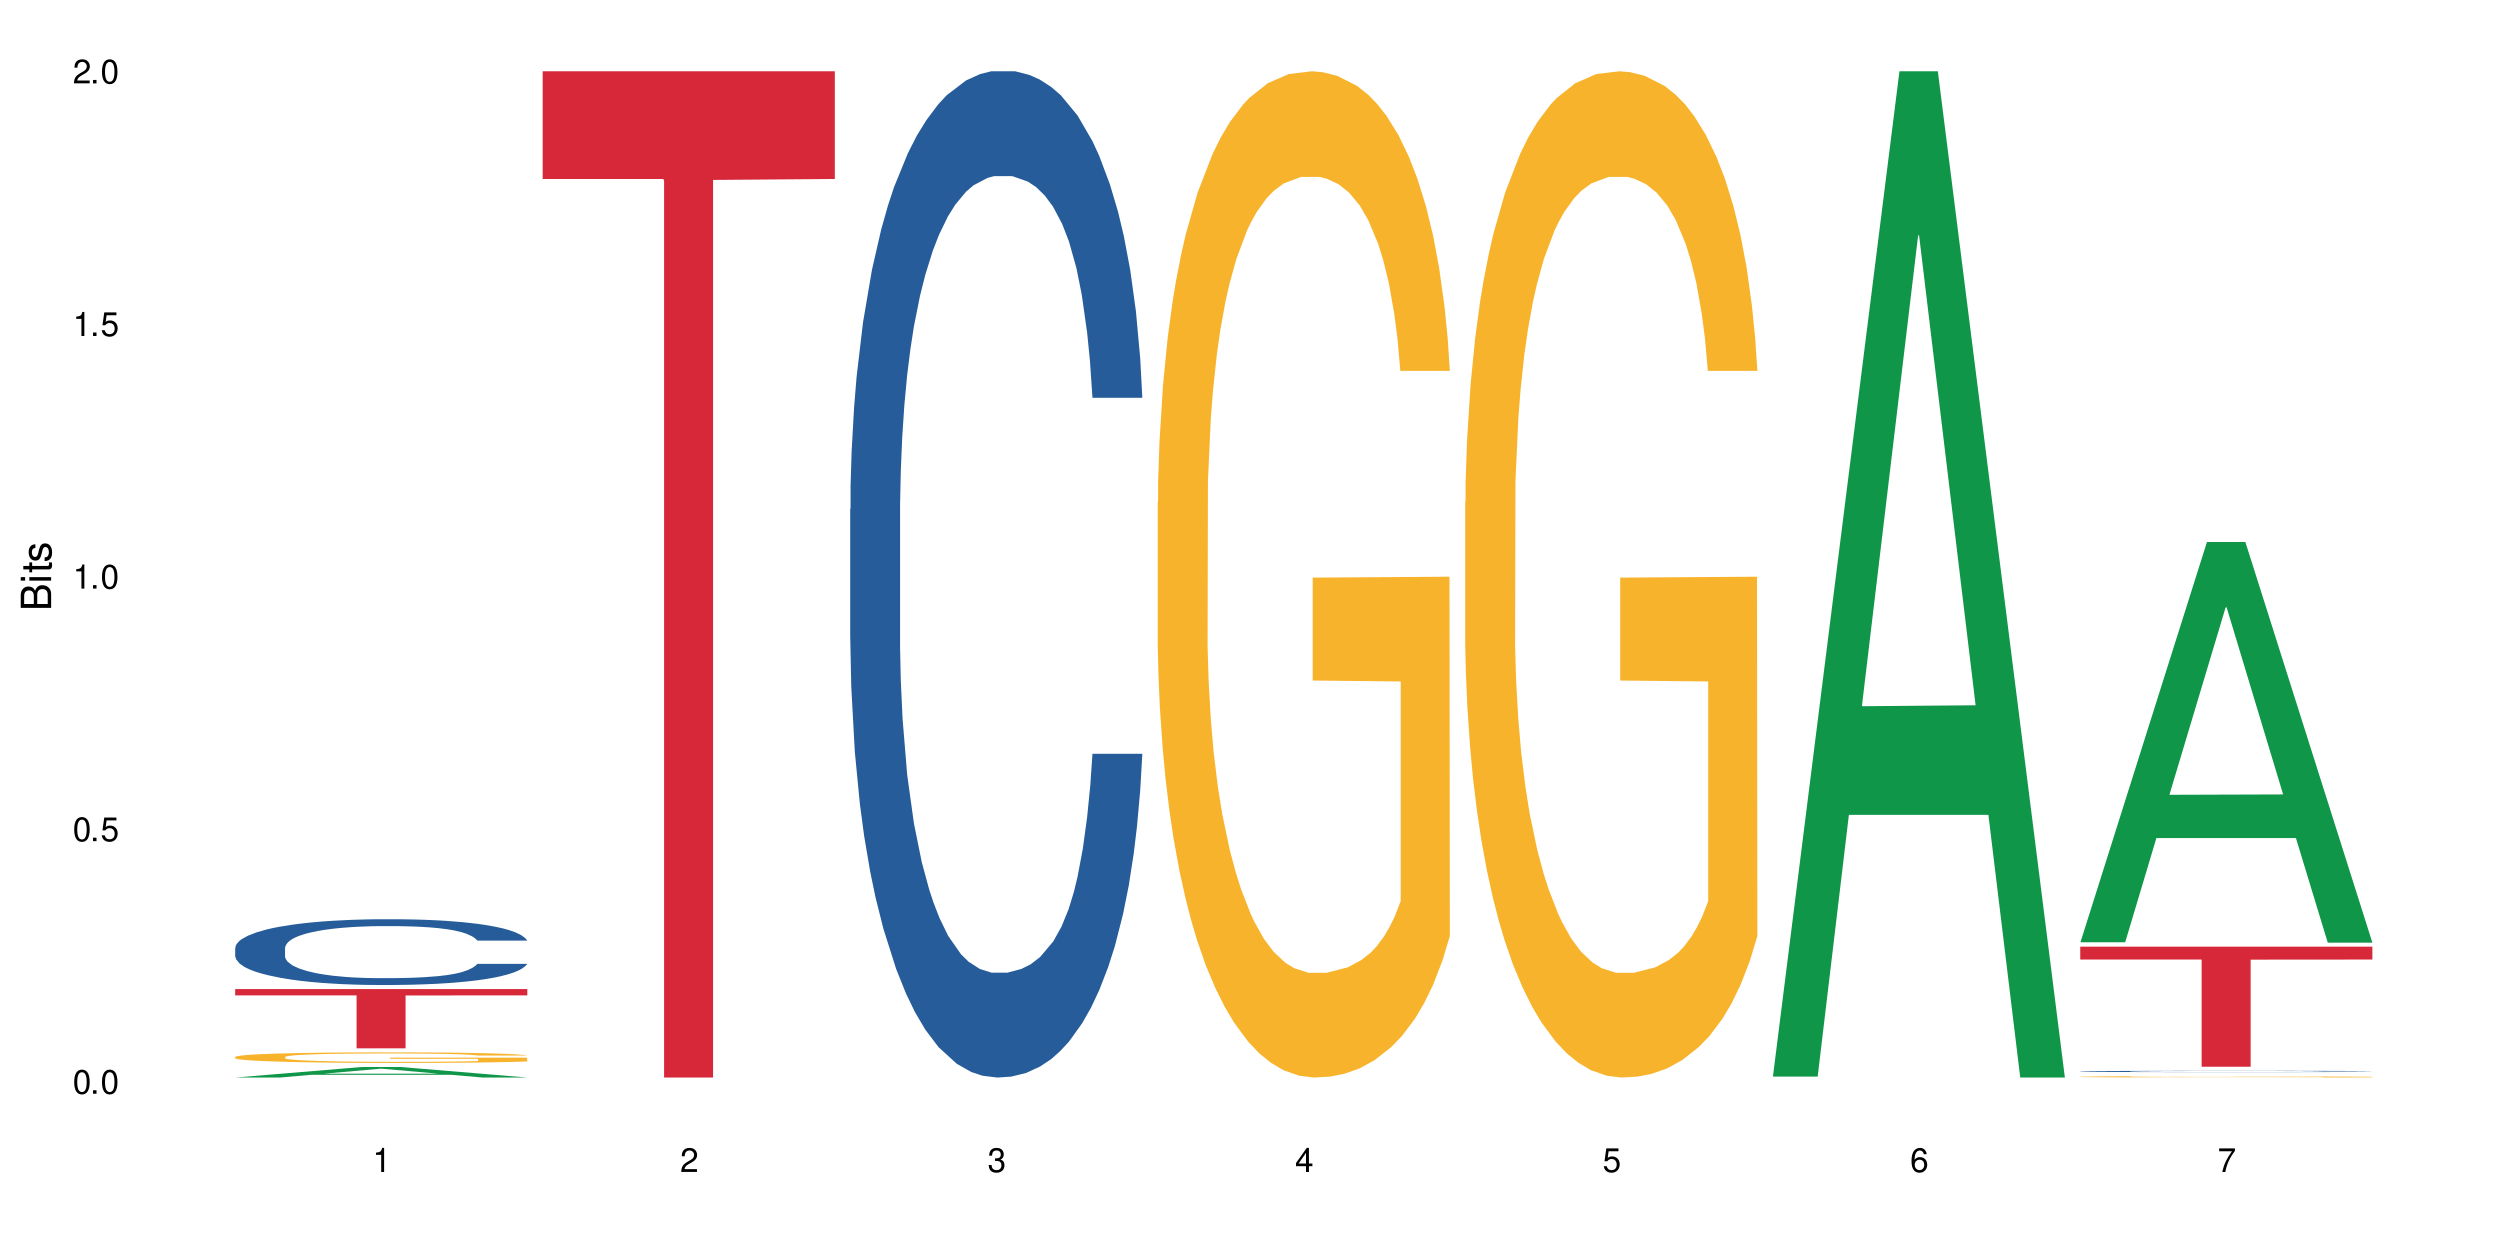 <?xml version="1.0" encoding="UTF-8"?>
<svg xmlns="http://www.w3.org/2000/svg" xmlns:xlink="http://www.w3.org/1999/xlink" width="720" height="360" viewBox="0 0 720 360">
<defs>
<g>
<g id="glyph-0-0">
</g>
<g id="glyph-0-1">
<path d="M 2.641 -6.938 C 2 -6.938 1.422 -6.656 1.078 -6.172 C 0.641 -5.562 0.406 -4.641 0.406 -3.359 C 0.406 -1.016 1.188 0.219 2.641 0.219 C 4.078 0.219 4.859 -1.016 4.859 -3.297 C 4.859 -4.641 4.656 -5.547 4.203 -6.172 C 3.844 -6.656 3.281 -6.938 2.641 -6.938 Z M 2.641 -6.188 C 3.547 -6.188 4 -5.25 4 -3.375 C 4 -1.406 3.562 -0.484 2.625 -0.484 C 1.734 -0.484 1.281 -1.438 1.281 -3.344 C 1.281 -5.25 1.734 -6.188 2.641 -6.188 Z M 2.641 -6.188 "/>
</g>
<g id="glyph-0-2">
<path d="M 1.828 -1 L 0.828 -1 L 0.828 0 L 1.828 0 Z M 1.828 -1 "/>
</g>
<g id="glyph-0-3">
<path d="M 4.562 -6.797 L 1.062 -6.797 L 0.547 -3.094 L 1.328 -3.094 C 1.719 -3.562 2.047 -3.734 2.578 -3.734 C 3.484 -3.734 4.062 -3.109 4.062 -2.094 C 4.062 -1.125 3.484 -0.531 2.578 -0.531 C 1.828 -0.531 1.375 -0.906 1.188 -1.672 L 0.328 -1.672 C 0.453 -1.109 0.547 -0.844 0.75 -0.594 C 1.125 -0.078 1.828 0.219 2.594 0.219 C 3.969 0.219 4.922 -0.781 4.922 -2.219 C 4.922 -3.562 4.031 -4.484 2.719 -4.484 C 2.25 -4.484 1.859 -4.359 1.469 -4.062 L 1.734 -5.969 L 4.562 -5.969 Z M 4.562 -6.797 "/>
</g>
<g id="glyph-0-4">
<path d="M 2.484 -4.938 L 2.484 0 L 3.328 0 L 3.328 -6.938 L 2.766 -6.938 C 2.469 -5.875 2.281 -5.734 0.984 -5.562 L 0.984 -4.938 Z M 2.484 -4.938 "/>
</g>
<g id="glyph-0-5">
<path d="M 4.859 -0.828 L 1.281 -0.828 C 1.359 -1.406 1.672 -1.781 2.5 -2.281 L 3.469 -2.828 C 4.406 -3.344 4.906 -4.062 4.906 -4.906 C 4.906 -5.484 4.672 -6.031 4.266 -6.406 C 3.859 -6.766 3.375 -6.938 2.719 -6.938 C 1.859 -6.938 1.219 -6.625 0.844 -6.031 C 0.609 -5.672 0.5 -5.234 0.484 -4.531 L 1.328 -4.531 C 1.359 -5.016 1.406 -5.281 1.531 -5.516 C 1.75 -5.938 2.188 -6.203 2.703 -6.203 C 3.469 -6.203 4.031 -5.641 4.031 -4.891 C 4.031 -4.344 3.719 -3.859 3.125 -3.516 L 2.234 -3 C 0.812 -2.172 0.406 -1.531 0.328 -0.016 L 4.859 -0.016 Z M 4.859 -0.828 "/>
</g>
<g id="glyph-0-6">
<path d="M 2.125 -3.188 L 2.578 -3.188 C 3.5 -3.188 3.984 -2.766 3.984 -1.922 C 3.984 -1.062 3.469 -0.531 2.594 -0.531 C 1.656 -0.531 1.203 -1 1.156 -2.016 L 0.312 -2.016 C 0.344 -1.453 0.438 -1.094 0.609 -0.781 C 0.953 -0.109 1.625 0.219 2.547 0.219 C 3.953 0.219 4.859 -0.625 4.859 -1.938 C 4.859 -2.828 4.516 -3.297 3.703 -3.594 C 4.344 -3.844 4.656 -4.328 4.656 -5.031 C 4.656 -6.219 3.875 -6.938 2.578 -6.938 C 1.203 -6.938 0.484 -6.172 0.453 -4.703 L 1.297 -4.703 C 1.312 -5.125 1.344 -5.359 1.453 -5.578 C 1.641 -5.969 2.062 -6.203 2.594 -6.203 C 3.344 -6.203 3.797 -5.75 3.797 -5 C 3.797 -4.516 3.609 -4.219 3.25 -4.047 C 3.016 -3.953 2.703 -3.922 2.125 -3.906 Z M 2.125 -3.188 "/>
</g>
<g id="glyph-0-7">
<path d="M 3.141 -1.672 L 3.141 0 L 3.984 0 L 3.984 -1.672 L 4.984 -1.672 L 4.984 -2.438 L 3.984 -2.438 L 3.984 -6.938 L 3.359 -6.938 L 0.266 -2.578 L 0.266 -1.672 Z M 3.141 -2.438 L 1 -2.438 L 3.141 -5.5 Z M 3.141 -2.438 "/>
</g>
<g id="glyph-0-8">
<path d="M 4.781 -5.125 C 4.609 -6.266 3.891 -6.938 2.844 -6.938 C 2.094 -6.938 1.422 -6.578 1.031 -5.953 C 0.594 -5.266 0.406 -4.422 0.406 -3.172 C 0.406 -2 0.578 -1.25 0.984 -0.641 C 1.359 -0.078 1.953 0.219 2.703 0.219 C 3.984 0.219 4.922 -0.75 4.922 -2.094 C 4.922 -3.375 4.062 -4.281 2.844 -4.281 C 2.172 -4.281 1.641 -4.031 1.281 -3.516 C 1.281 -5.234 1.828 -6.188 2.797 -6.188 C 3.391 -6.188 3.797 -5.797 3.938 -5.125 Z M 2.734 -3.531 C 3.547 -3.531 4.062 -2.953 4.062 -2.031 C 4.062 -1.156 3.484 -0.531 2.703 -0.531 C 1.922 -0.531 1.328 -1.188 1.328 -2.078 C 1.328 -2.938 1.906 -3.531 2.734 -3.531 Z M 2.734 -3.531 "/>
</g>
<g id="glyph-0-9">
<path d="M 4.984 -6.797 L 0.438 -6.797 L 0.438 -5.969 L 4.109 -5.969 C 2.5 -3.656 1.828 -2.234 1.328 0 L 2.219 0 C 2.594 -2.172 3.453 -4.047 4.984 -6.094 Z M 4.984 -6.797 "/>
</g>
<g id="glyph-1-0">
</g>
<g id="glyph-1-1">
<path d="M 0 -0.953 L 0 -4.891 C 0 -5.719 -0.234 -6.344 -0.734 -6.797 C -1.188 -7.234 -1.812 -7.469 -2.5 -7.469 C -3.547 -7.469 -4.188 -7 -4.625 -5.875 C -4.984 -6.688 -5.625 -7.094 -6.531 -7.094 C -7.172 -7.094 -7.734 -6.859 -8.141 -6.391 C -8.562 -5.922 -8.75 -5.344 -8.75 -4.5 L -8.75 -0.953 Z M -4.984 -2.062 L -7.766 -2.062 L -7.766 -4.219 C -7.766 -4.844 -7.688 -5.203 -7.453 -5.5 C -7.219 -5.812 -6.859 -5.969 -6.375 -5.969 C -5.891 -5.969 -5.531 -5.812 -5.297 -5.5 C -5.062 -5.203 -4.984 -4.844 -4.984 -4.219 Z M -0.984 -2.062 L -4 -2.062 L -4 -4.781 C -4 -5.766 -3.438 -6.359 -2.484 -6.359 C -1.547 -6.359 -0.984 -5.766 -0.984 -4.781 Z M -0.984 -2.062 "/>
</g>
<g id="glyph-1-2">
<path d="M -6.281 -1.797 L -6.281 -0.797 L 0 -0.797 L 0 -1.797 Z M -8.75 -1.797 L -8.75 -0.797 L -7.484 -0.797 L -7.484 -1.797 Z M -8.75 -1.797 "/>
</g>
<g id="glyph-1-3">
<path d="M -6.281 -3.047 L -6.281 -2.016 L -8.016 -2.016 L -8.016 -1.016 L -6.281 -1.016 L -6.281 -0.172 L -5.469 -0.172 L -5.469 -1.016 L -0.719 -1.016 C -0.078 -1.016 0.281 -1.453 0.281 -2.234 C 0.281 -2.5 0.25 -2.719 0.188 -3.047 L -0.641 -3.047 C -0.609 -2.906 -0.594 -2.766 -0.594 -2.562 C -0.594 -2.141 -0.719 -2.016 -1.156 -2.016 L -5.469 -2.016 L -5.469 -3.047 Z M -6.281 -3.047 "/>
</g>
<g id="glyph-1-4">
<path d="M -4.531 -5.25 C -5.766 -5.25 -6.469 -4.422 -6.469 -2.969 C -6.469 -1.516 -5.719 -0.562 -4.547 -0.562 C -3.562 -0.562 -3.094 -1.062 -2.734 -2.562 L -2.516 -3.484 C -2.344 -4.188 -2.094 -4.469 -1.641 -4.469 C -1.047 -4.469 -0.641 -3.875 -0.641 -3 C -0.641 -2.453 -0.797 -2 -1.062 -1.75 C -1.25 -1.594 -1.422 -1.531 -1.875 -1.469 L -1.875 -0.406 C -0.422 -0.453 0.281 -1.266 0.281 -2.922 C 0.281 -4.5 -0.5 -5.516 -1.719 -5.516 C -2.656 -5.516 -3.172 -4.984 -3.469 -3.734 L -3.703 -2.766 C -3.891 -1.953 -4.156 -1.609 -4.594 -1.609 C -5.188 -1.609 -5.547 -2.125 -5.547 -2.938 C -5.547 -3.75 -5.203 -4.172 -4.531 -4.203 Z M -4.531 -5.25 "/>
</g>
</g>
</defs>
<rect x="-72" y="-36" width="864" height="432" fill="rgb(100%, 100%, 100%)" fill-opacity="1"/>
<path fill-rule="nonzero" fill="rgb(6.275%, 58.824%, 28.235%)" fill-opacity="1" d="M 67.73 310.328 L 67.82 310.328 L 104.227 307.289 L 115.281 307.289 L 151.867 310.332 L 139.012 310.332 L 129.844 309.539 L 89.664 309.539 L 80.676 310.328 L 67.73 310.328 L 93.527 309.211 L 126.156 309.207 L 109.887 307.785 L 109.707 307.785 L 109.527 307.793 L 93.438 309.207 L 93.527 309.211 Z M 67.73 310.328 "/>
<path fill-rule="nonzero" fill="rgb(14.51%, 36.078%, 60%)" fill-opacity="1" d="M 67.73 272.988 L 67.832 272.969 L 67.832 272.555 L 68.141 271.898 L 68.859 271.066 L 69.578 270.496 L 71.426 269.473 L 73.988 268.488 L 76.656 267.727 L 78.605 267.273 L 80.352 266.93 L 84.352 266.289 L 86.918 265.961 L 89.688 265.664 L 93.074 265.371 L 95.535 265.199 L 101.078 264.922 L 105.18 264.801 L 108.363 264.746 L 115.238 264.746 L 119.34 264.816 L 122.316 264.902 L 125.598 265.043 L 128.371 265.199 L 133.191 265.578 L 137.5 266.062 L 139.449 266.34 L 142.527 266.875 L 144.891 267.395 L 146.531 267.848 L 148.379 268.488 L 150.02 269.266 L 151.25 270.148 L 151.867 270.895 L 137.5 270.895 L 136.785 270.199 L 135.961 269.664 L 134.422 268.953 L 132.883 268.453 L 130.73 267.949 L 128.781 267.621 L 126.113 267.293 L 123.754 267.086 L 121.289 266.93 L 118.93 266.824 L 114.414 266.723 L 109.184 266.723 L 107.234 266.754 L 103.23 266.895 L 101.078 267.016 L 98 267.258 L 95.844 267.484 L 93.281 267.828 L 91.535 268.125 L 89.379 268.574 L 87.84 268.973 L 86.098 269.543 L 85.07 269.977 L 84.148 270.461 L 83.328 271.031 L 82.711 271.637 L 82.301 272.277 L 82.094 272.902 L 82.094 275.586 L 82.301 276.207 L 82.812 276.934 L 84.148 277.992 L 86.098 278.906 L 88.355 279.637 L 90.508 280.152 L 91.742 280.398 L 93.383 280.672 L 95.945 281.02 L 99.641 281.367 L 101.797 281.504 L 105.078 281.645 L 108.465 281.711 L 112.98 281.711 L 116.98 281.645 L 119.648 281.555 L 122.418 281.418 L 126.215 281.125 L 128.574 280.848 L 130.629 280.52 L 132.168 280.188 L 133.191 279.91 L 134.73 279.375 L 135.961 278.785 L 136.887 278.18 L 137.5 277.594 L 151.867 277.594 L 151.25 278.285 L 150.328 278.961 L 149.402 279.461 L 147.969 280.066 L 146.324 280.605 L 143.965 281.211 L 142.016 281.609 L 139.449 282.043 L 137.09 282.371 L 134.527 282.664 L 130.73 283.012 L 128.266 283.184 L 125.598 283.34 L 122.418 283.477 L 118.418 283.598 L 114.109 283.668 L 110.105 283.688 L 105.797 283.652 L 102.617 283.582 L 98.41 283.426 L 93.176 283.113 L 89.379 282.785 L 86.406 282.457 L 83.84 282.109 L 80.969 281.645 L 77.273 280.883 L 75.016 280.293 L 73.477 279.809 L 71.734 279.133 L 70.5 278.527 L 69.066 277.559 L 68.039 276.328 L 67.73 275.375 Z M 67.73 272.988 "/>
<path fill-rule="nonzero" fill="rgb(96.863%, 70.196%, 16.863%)" fill-opacity="1" d="M 67.73 304.387 L 67.832 304.383 L 67.832 304.328 L 68.242 304.203 L 69.27 304.031 L 70.605 303.887 L 72.039 303.777 L 72.965 303.719 L 74.504 303.633 L 75.836 303.574 L 79.223 303.449 L 83.531 303.332 L 85.891 303.281 L 88.559 303.234 L 92.355 303.18 L 94.102 303.164 L 99.438 303.117 L 105.488 303.09 L 112.16 303.082 L 115.238 303.086 L 119.441 303.094 L 125.188 303.125 L 128.473 303.152 L 131.039 303.18 L 133.707 303.219 L 136.988 303.273 L 140.066 303.34 L 142.527 303.406 L 144.992 303.488 L 147.043 303.578 L 148.789 303.676 L 150.328 303.793 L 151.25 303.891 L 151.867 303.988 L 137.605 303.988 L 136.785 303.891 L 135.859 303.816 L 134.32 303.723 L 132.781 303.656 L 131.242 303.605 L 128.371 303.531 L 125.906 303.488 L 122.828 303.449 L 119.855 303.422 L 116.469 303.406 L 114.414 303.402 L 108.977 303.402 L 104.055 303.422 L 101.18 303.441 L 99.129 303.465 L 96.254 303.508 L 94.512 303.539 L 93.484 303.562 L 90.406 303.648 L 88.355 303.727 L 87.227 303.777 L 85.789 303.863 L 84.762 303.938 L 83.633 304.047 L 83.02 304.133 L 82.199 304.32 L 82.094 304.82 L 82.402 304.926 L 83.02 305.043 L 83.84 305.141 L 85.07 305.246 L 86.301 305.328 L 88.457 305.438 L 90.305 305.508 L 91.742 305.555 L 94.512 305.629 L 95.641 305.656 L 98.309 305.707 L 101.078 305.746 L 104.465 305.777 L 107.027 305.793 L 111.133 305.809 L 116.363 305.809 L 122.52 305.793 L 126.422 305.77 L 129.09 305.746 L 130.832 305.727 L 132.988 305.695 L 134.527 305.668 L 135.961 305.637 L 137.707 305.59 L 137.707 304.926 L 112.363 304.926 L 112.363 304.613 L 151.762 304.609 L 151.867 305.695 L 149.711 305.773 L 147.043 305.844 L 144.48 305.898 L 141.812 305.945 L 138.016 306 L 134.938 306.035 L 130.215 306.07 L 125.906 306.098 L 121.395 306.113 L 117.391 306.121 L 112.672 306.125 L 108.465 306.121 L 103.949 306.102 L 100.359 306.082 L 97.074 306.055 L 93.793 306.016 L 89.688 305.957 L 87.02 305.91 L 84.25 305.852 L 81.48 305.781 L 79.016 305.707 L 77.375 305.648 L 75.734 305.582 L 73.988 305.5 L 72.348 305.406 L 71.117 305.32 L 69.988 305.223 L 69.168 305.129 L 68.348 305.004 L 67.938 304.906 L 67.73 304.82 Z M 67.73 304.387 "/>
<path fill-rule="nonzero" fill="rgb(83.922%, 15.686%, 22.353%)" fill-opacity="1" d="M 67.73 284.848 L 151.867 284.848 L 151.867 286.676 L 116.801 286.691 L 116.801 301.918 L 102.695 301.918 L 102.695 286.707 L 102.488 286.676 L 67.73 286.676 Z M 67.73 284.848 "/>
<path fill-rule="nonzero" fill="rgb(83.922%, 15.686%, 22.353%)" fill-opacity="1" d="M 156.293 20.527 L 240.43 20.527 L 240.43 51.547 L 205.363 51.82 L 205.363 310.332 L 191.258 310.332 L 191.258 52.094 L 191.051 51.547 L 156.293 51.547 Z M 156.293 20.527 "/>
<path fill-rule="nonzero" fill="rgb(14.51%, 36.078%, 60%)" fill-opacity="1" d="M 244.859 146.621 L 244.961 146.355 L 244.961 140 L 245.27 129.934 L 245.988 117.215 L 246.703 108.477 L 248.551 92.844 L 251.117 77.746 L 253.785 66.09 L 255.734 59.203 L 257.477 53.902 L 261.48 44.102 L 264.043 39.07 L 266.816 34.566 L 270.199 30.062 L 272.664 27.414 L 278.203 23.176 L 282.309 21.32 L 285.488 20.527 L 292.363 20.527 L 296.469 21.586 L 299.441 22.91 L 302.727 25.031 L 305.496 27.414 L 310.32 33.242 L 314.629 40.66 L 316.578 44.898 L 319.656 53.109 L 322.016 61.055 L 323.656 67.945 L 325.504 77.746 L 327.145 89.668 L 328.379 103.176 L 328.992 114.566 L 314.629 114.566 L 313.91 103.973 L 313.09 95.758 L 311.551 84.898 L 310.012 77.215 L 307.855 69.535 L 305.906 64.5 L 303.238 59.469 L 300.879 56.289 L 298.418 53.902 L 296.059 52.316 L 291.543 50.727 L 286.309 50.727 L 284.359 51.254 L 280.359 53.375 L 278.203 55.23 L 275.125 58.938 L 272.973 62.383 L 270.406 67.68 L 268.66 72.184 L 266.508 79.07 L 264.969 85.164 L 263.223 93.906 L 262.199 100.527 L 261.273 107.945 L 260.453 116.688 L 259.84 125.957 L 259.426 135.762 L 259.223 145.297 L 259.223 186.355 L 259.426 195.895 L 259.941 207.02 L 261.273 223.18 L 263.223 237.219 L 265.48 248.344 L 267.637 256.293 L 268.867 260 L 270.508 264.238 L 273.074 269.535 L 276.77 274.836 L 278.922 276.953 L 282.207 279.074 L 285.59 280.133 L 290.105 280.133 L 294.109 279.074 L 296.773 277.75 L 299.547 275.629 L 303.344 271.125 L 305.703 266.887 L 307.754 261.855 L 309.293 256.82 L 310.32 252.582 L 311.859 244.371 L 313.09 235.363 L 314.012 226.094 L 314.629 217.086 L 328.992 217.086 L 328.379 227.684 L 327.453 238.012 L 326.531 245.695 L 325.094 254.969 L 323.453 263.18 L 321.094 272.449 L 319.145 278.543 L 316.578 285.168 L 314.219 290.199 L 311.652 294.703 L 307.855 300 L 305.395 302.648 L 302.727 305.035 L 299.547 307.152 L 295.543 309.008 L 291.234 310.066 L 287.234 310.332 L 282.926 309.801 L 279.742 308.742 L 275.535 306.359 L 270.305 301.59 L 266.508 296.559 L 263.531 291.523 L 260.965 286.227 L 258.094 279.074 L 254.398 267.418 L 252.145 258.41 L 250.605 250.992 L 248.859 240.664 L 247.629 231.391 L 246.191 216.555 L 245.164 197.746 L 244.859 183.18 Z M 244.859 146.621 "/>
<path fill-rule="nonzero" fill="rgb(96.863%, 70.196%, 16.863%)" fill-opacity="1" d="M 333.422 144.652 L 333.523 144.387 L 333.523 139.094 L 333.934 127.184 L 334.961 110.777 L 336.293 97.277 L 337.73 86.691 L 338.652 81.133 L 340.191 73.195 L 341.527 67.371 L 344.914 55.461 L 349.223 44.348 L 351.582 39.582 L 354.25 35.082 L 358.047 30.055 L 359.789 28.203 L 365.125 23.965 L 371.18 21.32 L 377.848 20.527 L 380.926 20.789 L 385.133 21.848 L 390.879 24.762 L 394.164 27.406 L 396.727 30.055 L 399.395 33.496 L 402.68 38.789 L 405.758 45.141 L 408.219 51.492 L 410.684 59.43 L 412.734 67.902 L 414.477 77.164 L 416.016 88.281 L 416.941 97.543 L 417.555 106.805 L 403.293 106.805 L 402.473 97.543 L 401.551 90.398 L 400.012 81.664 L 398.473 75.312 L 396.934 70.281 L 394.059 63.402 L 391.598 59.168 L 388.52 55.461 L 385.543 53.078 L 382.156 51.492 L 380.105 50.961 L 374.668 50.961 L 369.742 52.816 L 366.871 54.934 L 364.816 57.051 L 361.945 61.02 L 360.199 64.195 L 359.176 66.312 L 356.098 74.516 L 354.043 81.93 L 352.914 86.957 L 351.48 94.898 L 350.453 102.043 L 349.324 112.629 L 348.711 120.57 L 347.887 138.566 L 347.785 186.207 L 348.094 196.262 L 348.711 207.113 L 349.531 216.641 L 350.762 226.699 L 351.992 234.375 L 354.148 244.695 L 355.992 251.578 L 357.43 256.078 L 360.199 263.223 L 361.328 265.605 L 363.996 270.367 L 366.766 274.074 L 370.152 277.25 L 372.719 278.836 L 376.824 280.16 L 382.055 280.16 L 388.211 278.574 L 392.109 276.457 L 394.777 274.34 L 396.523 272.484 L 398.676 269.574 L 400.215 266.926 L 401.652 264.016 L 403.398 259.516 L 403.398 196.262 L 378.055 195.996 L 378.055 166.355 L 417.453 166.09 L 417.555 269.574 L 415.402 276.719 L 412.734 283.602 L 410.168 288.895 L 407.5 293.395 L 403.703 298.422 L 400.625 301.598 L 395.906 305.305 L 391.598 307.688 L 387.082 309.273 L 383.082 310.066 L 378.363 310.332 L 374.156 309.805 L 369.641 308.215 L 366.051 306.098 L 362.766 303.453 L 359.484 300.012 L 355.379 294.453 L 352.711 289.953 L 349.941 284.395 L 347.172 277.777 L 344.707 270.633 L 343.066 265.074 L 341.426 258.723 L 339.68 250.781 L 338.039 241.785 L 336.809 233.578 L 335.68 224.316 L 334.859 215.582 L 334.035 203.672 L 333.625 194.145 L 333.422 185.941 Z M 333.422 144.652 "/>
<path fill-rule="nonzero" fill="rgb(96.863%, 70.196%, 16.863%)" fill-opacity="1" d="M 421.984 144.652 L 422.086 144.387 L 422.086 139.094 L 422.496 127.184 L 423.523 110.777 L 424.859 97.277 L 426.293 86.691 L 427.219 81.133 L 428.758 73.195 L 430.09 67.371 L 433.477 55.461 L 437.785 44.348 L 440.145 39.582 L 442.812 35.082 L 446.609 30.055 L 448.355 28.203 L 453.688 23.965 L 459.742 21.32 L 466.41 20.527 L 469.488 20.789 L 473.695 21.848 L 479.441 24.762 L 482.727 27.406 L 485.293 30.055 L 487.957 33.496 L 491.242 38.789 L 494.32 45.141 L 496.781 51.492 L 499.246 59.43 L 501.297 67.902 L 503.043 77.164 L 504.582 88.281 L 505.504 97.543 L 506.121 106.805 L 491.859 106.805 L 491.035 97.543 L 490.113 90.398 L 488.574 81.664 L 487.035 75.312 L 485.496 70.281 L 482.625 63.402 L 480.16 59.168 L 477.082 55.461 L 474.105 53.078 L 470.723 51.492 L 468.668 50.961 L 463.23 50.961 L 458.305 52.816 L 455.434 54.934 L 453.383 57.051 L 450.508 61.02 L 448.766 64.195 L 447.738 66.312 L 444.66 74.516 L 442.609 81.93 L 441.48 86.957 L 440.043 94.898 L 439.016 102.043 L 437.887 112.629 L 437.273 120.57 L 436.453 138.566 L 436.348 186.207 L 436.656 196.262 L 437.273 207.113 L 438.094 216.641 L 439.324 226.699 L 440.555 234.375 L 442.711 244.695 L 444.559 251.578 L 445.992 256.078 L 448.766 263.223 L 449.895 265.605 L 452.562 270.367 L 455.332 274.074 L 458.715 277.25 L 461.281 278.836 L 465.387 280.16 L 470.617 280.16 L 476.773 278.574 L 480.676 276.457 L 483.34 274.34 L 485.086 272.484 L 487.242 269.574 L 488.781 266.926 L 490.215 264.016 L 491.961 259.516 L 491.961 196.262 L 466.617 195.996 L 466.617 166.355 L 506.016 166.09 L 506.121 269.574 L 503.965 276.719 L 501.297 283.602 L 498.73 288.895 L 496.066 293.395 L 492.27 298.422 L 489.191 301.598 L 484.469 305.305 L 480.16 307.688 L 475.645 309.273 L 471.645 310.066 L 466.926 310.332 L 462.719 309.805 L 458.203 308.215 L 454.613 306.098 L 451.328 303.453 L 448.047 300.012 L 443.941 294.453 L 441.273 289.953 L 438.504 284.395 L 435.734 277.777 L 433.27 270.633 L 431.629 265.074 L 429.988 258.723 L 428.242 250.781 L 426.602 241.785 L 425.371 233.578 L 424.242 224.316 L 423.422 215.582 L 422.602 203.672 L 422.191 194.145 L 421.984 185.941 Z M 421.984 144.652 "/>
<path fill-rule="nonzero" fill="rgb(6.275%, 58.824%, 28.235%)" fill-opacity="1" d="M 510.547 310.059 L 510.637 309.789 L 547.043 20.527 L 558.098 20.527 L 594.684 310.332 L 581.828 310.332 L 572.66 234.684 L 532.48 234.684 L 523.492 310.059 L 510.547 310.059 L 536.348 203.391 L 568.977 203.117 L 552.707 67.875 L 552.527 67.602 L 552.348 68.418 L 536.258 203.117 L 536.348 203.391 Z M 510.547 310.059 "/>
<path fill-rule="nonzero" fill="rgb(6.275%, 58.824%, 28.235%)" fill-opacity="1" d="M 599.113 271.375 L 599.203 271.266 L 635.605 156.094 L 646.664 156.094 L 683.246 271.48 L 670.395 271.48 L 661.223 241.359 L 621.043 241.359 L 612.055 271.375 L 599.113 271.375 L 624.91 228.902 L 657.539 228.793 L 641.27 174.945 L 641.09 174.836 L 640.91 175.16 L 624.82 228.793 L 624.91 228.902 Z M 599.113 271.375 "/>
<path fill-rule="nonzero" fill="rgb(14.51%, 36.078%, 60%)" fill-opacity="1" d="M 599.113 308.559 L 599.215 308.559 L 599.215 308.551 L 599.523 308.535 L 600.238 308.52 L 600.957 308.508 L 602.805 308.484 L 605.371 308.465 L 608.039 308.449 L 609.988 308.441 L 611.73 308.434 L 615.734 308.422 L 618.297 308.414 L 621.07 308.406 L 624.453 308.402 L 626.918 308.398 L 632.457 308.391 L 636.562 308.391 L 639.742 308.387 L 646.617 308.387 L 650.723 308.391 L 653.695 308.391 L 656.98 308.395 L 659.75 308.398 L 664.574 308.406 L 668.883 308.414 L 670.832 308.422 L 673.91 308.434 L 676.27 308.441 L 677.91 308.453 L 679.758 308.465 L 681.398 308.48 L 682.633 308.5 L 683.246 308.516 L 668.883 308.516 L 668.164 308.5 L 667.344 308.488 L 664.266 308.465 L 662.109 308.453 L 660.16 308.449 L 657.492 308.441 L 655.133 308.438 L 652.672 308.434 L 650.312 308.43 L 638.613 308.43 L 634.613 308.434 L 632.457 308.434 L 629.379 308.441 L 627.227 308.445 L 624.66 308.453 L 622.914 308.457 L 620.762 308.469 L 619.223 308.477 L 617.477 308.488 L 616.453 308.496 L 615.527 308.508 L 614.707 308.52 L 614.09 308.531 L 613.68 308.543 L 613.477 308.555 L 613.477 308.613 L 613.68 308.625 L 614.195 308.641 L 615.527 308.66 L 617.477 308.68 L 619.734 308.695 L 621.891 308.707 L 623.121 308.711 L 624.762 308.715 L 627.328 308.723 L 631.02 308.73 L 633.176 308.734 L 636.461 308.734 L 639.844 308.738 L 644.359 308.738 L 648.359 308.734 L 651.027 308.734 L 653.801 308.73 L 657.594 308.727 L 659.957 308.719 L 662.008 308.715 L 663.547 308.707 L 664.574 308.699 L 666.113 308.691 L 667.344 308.676 L 668.266 308.664 L 668.883 308.652 L 683.246 308.652 L 682.633 308.668 L 681.707 308.68 L 680.785 308.691 L 679.348 308.703 L 677.707 308.715 L 675.348 308.727 L 673.398 308.734 L 670.832 308.746 L 668.473 308.75 L 665.906 308.758 L 662.109 308.766 L 659.648 308.77 L 656.98 308.77 L 653.801 308.773 L 649.797 308.777 L 633.996 308.777 L 629.789 308.773 L 624.559 308.766 L 620.762 308.762 L 617.785 308.754 L 615.219 308.746 L 612.348 308.734 L 608.652 308.719 L 606.395 308.707 L 604.855 308.699 L 603.113 308.684 L 601.883 308.672 L 600.445 308.652 L 599.418 308.625 L 599.113 308.605 Z M 599.113 308.559 "/>
<path fill-rule="nonzero" fill="rgb(96.863%, 70.196%, 16.863%)" fill-opacity="1" d="M 599.113 310.109 L 599.215 310.109 L 599.215 310.102 L 599.625 310.086 L 600.652 310.062 L 601.984 310.047 L 603.422 310.031 L 604.344 310.023 L 605.883 310.012 L 607.219 310.004 L 610.602 309.988 L 614.914 309.973 L 617.273 309.969 L 619.941 309.961 L 623.738 309.957 L 625.48 309.953 L 630.816 309.945 L 636.871 309.941 L 646.617 309.941 L 650.824 309.945 L 656.57 309.949 L 659.852 309.953 L 662.418 309.957 L 665.086 309.961 L 668.367 309.969 L 671.445 309.977 L 673.91 309.984 L 676.371 309.996 L 678.426 310.008 L 680.168 310.02 L 681.707 310.035 L 682.633 310.047 L 683.246 310.059 L 668.984 310.059 L 668.164 310.047 L 667.242 310.035 L 665.703 310.023 L 662.625 310.008 L 659.75 310 L 657.289 309.996 L 654.211 309.988 L 651.234 309.984 L 635.434 309.984 L 632.559 309.988 L 630.508 309.992 L 627.637 309.996 L 625.891 310 L 624.863 310.004 L 621.785 310.016 L 619.734 310.023 L 618.605 310.031 L 617.168 310.043 L 616.145 310.051 L 615.016 310.066 L 614.398 310.078 L 613.578 310.102 L 613.477 310.164 L 613.785 310.18 L 614.398 310.195 L 615.219 310.207 L 616.453 310.219 L 617.684 310.23 L 619.836 310.242 L 621.684 310.254 L 623.121 310.258 L 625.891 310.27 L 627.02 310.273 L 629.688 310.277 L 632.457 310.285 L 635.844 310.289 L 638.41 310.289 L 642.512 310.293 L 647.746 310.293 L 653.902 310.289 L 657.801 310.285 L 660.469 310.285 L 662.211 310.281 L 664.367 310.277 L 665.906 310.273 L 667.344 310.27 L 669.086 310.266 L 669.086 310.18 L 643.742 310.18 L 643.742 310.137 L 683.145 310.137 L 683.246 310.277 L 681.094 310.289 L 678.426 310.297 L 675.859 310.305 L 673.191 310.309 L 669.395 310.316 L 666.316 310.32 L 661.598 310.324 L 657.289 310.328 L 652.773 310.332 L 639.844 310.332 L 635.332 310.328 L 631.738 310.328 L 628.457 310.324 L 625.172 310.32 L 621.07 310.312 L 618.402 310.305 L 615.629 310.297 L 612.859 310.289 L 610.398 310.277 L 608.758 310.273 L 607.113 310.262 L 605.371 310.254 L 603.73 310.238 L 602.496 310.23 L 601.367 310.215 L 600.547 310.203 L 599.727 310.188 L 599.316 310.176 L 599.113 310.164 Z M 599.113 310.109 "/>
<path fill-rule="nonzero" fill="rgb(83.922%, 15.686%, 22.353%)" fill-opacity="1" d="M 599.113 272.645 L 683.246 272.645 L 683.246 276.348 L 648.184 276.379 L 648.184 307.223 L 634.074 307.223 L 634.074 276.41 L 633.871 276.348 L 599.113 276.348 Z M 599.113 272.645 "/>
<g fill="rgb(0%, 0%, 0%)" fill-opacity="1">
<use xlink:href="#glyph-0-1" x="20.965" y="314.993"/>
<use xlink:href="#glyph-0-2" x="25.965" y="314.993"/>
<use xlink:href="#glyph-0-1" x="28.965" y="314.993"/>
</g>
<g fill="rgb(0%, 0%, 0%)" fill-opacity="1">
<use xlink:href="#glyph-0-1" x="20.965" y="242.251"/>
<use xlink:href="#glyph-0-2" x="25.965" y="242.251"/>
<use xlink:href="#glyph-0-3" x="28.965" y="242.251"/>
</g>
<g fill="rgb(0%, 0%, 0%)" fill-opacity="1">
<use xlink:href="#glyph-0-4" x="20.965" y="169.509"/>
<use xlink:href="#glyph-0-2" x="25.965" y="169.509"/>
<use xlink:href="#glyph-0-1" x="28.965" y="169.509"/>
</g>
<g fill="rgb(0%, 0%, 0%)" fill-opacity="1">
<use xlink:href="#glyph-0-4" x="20.965" y="96.767"/>
<use xlink:href="#glyph-0-2" x="25.965" y="96.767"/>
<use xlink:href="#glyph-0-3" x="28.965" y="96.767"/>
</g>
<g fill="rgb(0%, 0%, 0%)" fill-opacity="1">
<use xlink:href="#glyph-0-5" x="20.965" y="24.024"/>
<use xlink:href="#glyph-0-2" x="25.965" y="24.024"/>
<use xlink:href="#glyph-0-1" x="28.965" y="24.024"/>
</g>
<g fill="rgb(0%, 0%, 0%)" fill-opacity="1">
<use xlink:href="#glyph-0-4" x="107.297" y="337.532"/>
</g>
<g fill="rgb(0%, 0%, 0%)" fill-opacity="1">
<use xlink:href="#glyph-0-5" x="195.863" y="337.532"/>
</g>
<g fill="rgb(0%, 0%, 0%)" fill-opacity="1">
<use xlink:href="#glyph-0-6" x="284.426" y="337.532"/>
</g>
<g fill="rgb(0%, 0%, 0%)" fill-opacity="1">
<use xlink:href="#glyph-0-7" x="372.988" y="337.532"/>
</g>
<g fill="rgb(0%, 0%, 0%)" fill-opacity="1">
<use xlink:href="#glyph-0-3" x="461.551" y="337.532"/>
</g>
<g fill="rgb(0%, 0%, 0%)" fill-opacity="1">
<use xlink:href="#glyph-0-8" x="550.117" y="337.532"/>
</g>
<g fill="rgb(0%, 0%, 0%)" fill-opacity="1">
<use xlink:href="#glyph-0-9" x="638.68" y="337.532"/>
</g>
<g fill="rgb(0%, 0%, 0%)" fill-opacity="1">
<use xlink:href="#glyph-1-1" x="14.725" y="176.012"/>
<use xlink:href="#glyph-1-2" x="14.725" y="168.012"/>
<use xlink:href="#glyph-1-3" x="14.725" y="165.012"/>
<use xlink:href="#glyph-1-4" x="14.725" y="162.012"/>
</g>
</svg>

